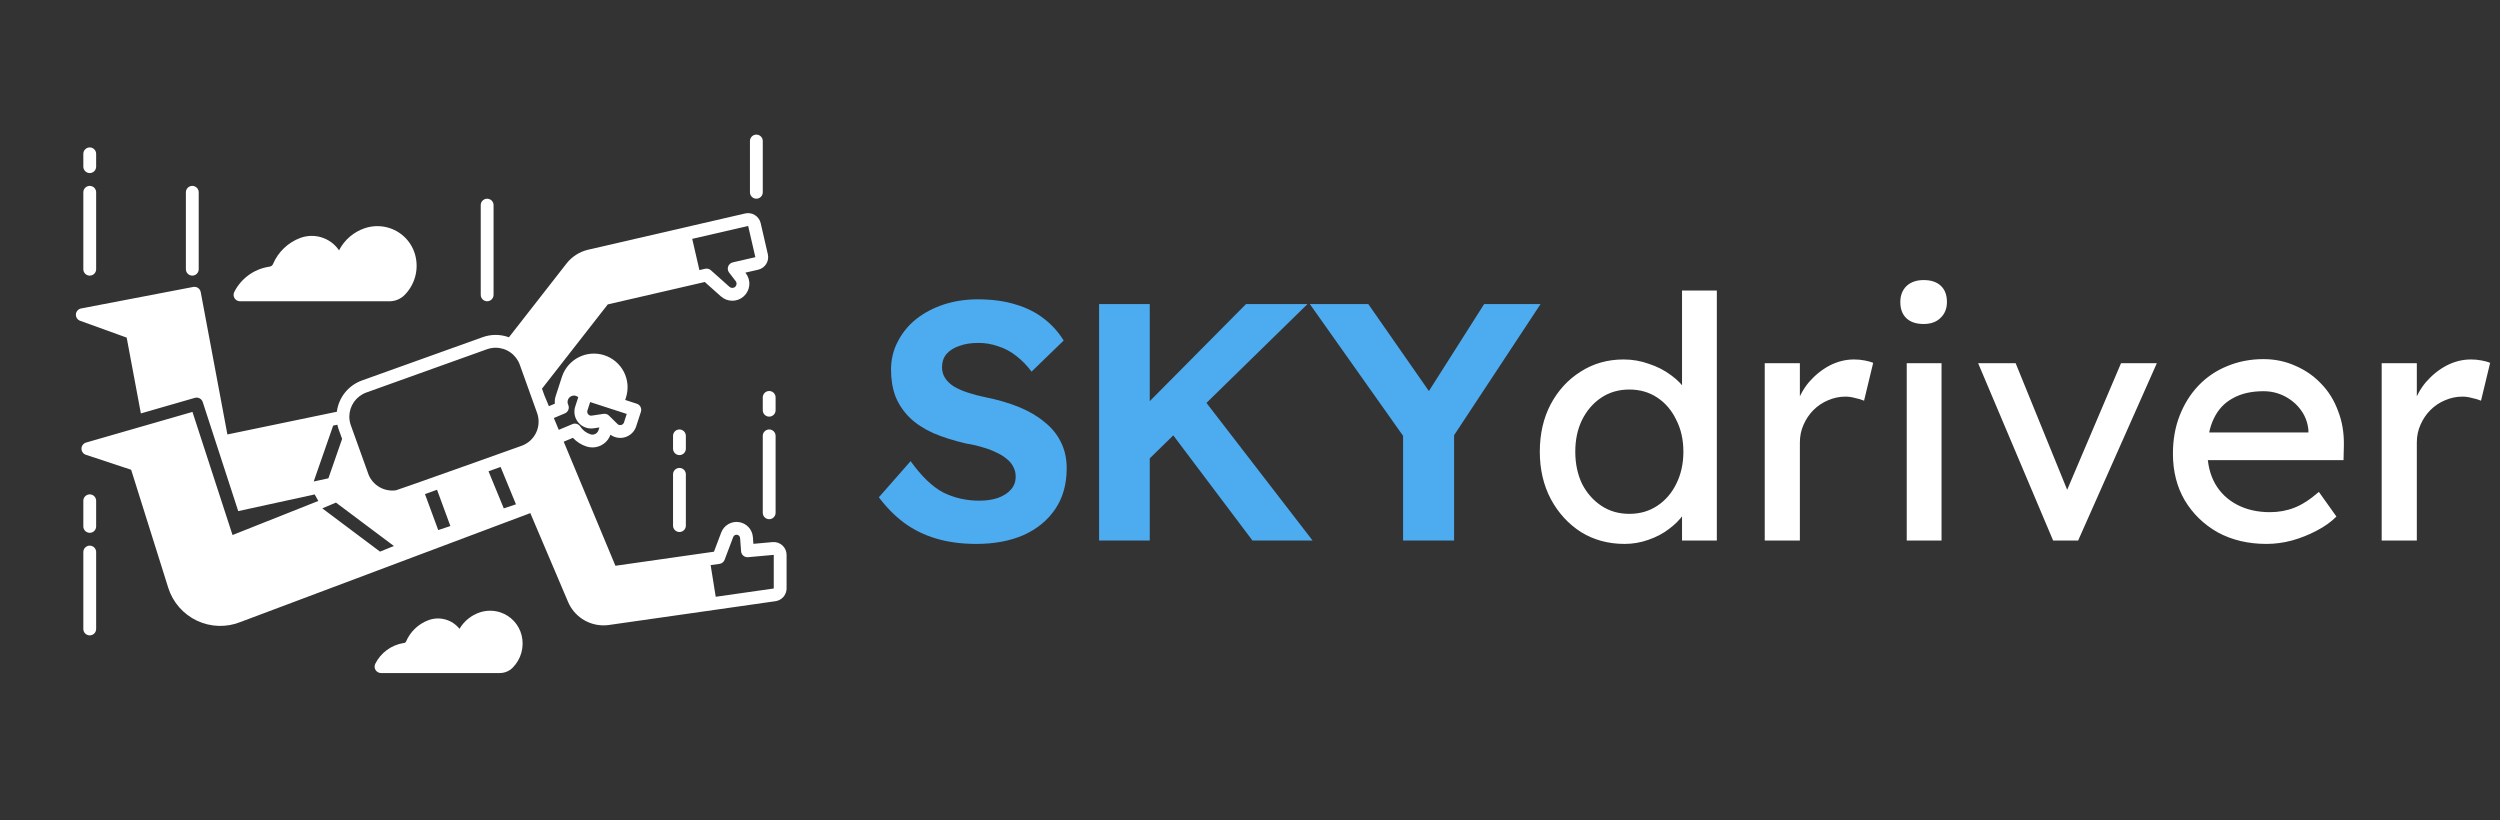 <svg width="259" height="85" viewBox="0 0 259 85" fill="none" xmlns="http://www.w3.org/2000/svg">
<rect x="0" y="0" width="259" height="85" fill="#333333" stroke="none"/>
<path d="M101.13 56.35C99.613 56.35 98.225 56.163 96.965 55.79C95.728 55.417 94.62 54.868 93.64 54.145C92.683 53.422 91.82 52.547 91.05 51.52L94.34 47.775C95.483 49.362 96.615 50.447 97.735 51.03C98.878 51.59 100.115 51.87 101.445 51.87C102.168 51.87 102.81 51.777 103.37 51.59C103.953 51.38 104.408 51.088 104.735 50.715C105.062 50.342 105.225 49.898 105.225 49.385C105.225 49.012 105.143 48.673 104.98 48.37C104.817 48.043 104.583 47.763 104.28 47.53C103.977 47.273 103.615 47.052 103.195 46.865C102.775 46.655 102.308 46.48 101.795 46.34C101.282 46.177 100.722 46.048 100.115 45.955C98.808 45.652 97.665 45.29 96.685 44.87C95.705 44.427 94.888 43.89 94.235 43.26C93.582 42.607 93.092 41.872 92.765 41.055C92.462 40.238 92.31 39.317 92.31 38.29C92.31 37.24 92.543 36.272 93.01 35.385C93.477 34.475 94.118 33.693 94.935 33.04C95.775 32.387 96.732 31.885 97.805 31.535C98.902 31.185 100.057 31.01 101.27 31.01C102.763 31.01 104.07 31.185 105.19 31.535C106.31 31.862 107.278 32.34 108.095 32.97C108.935 33.6 109.635 34.37 110.195 35.28L106.87 38.5C106.38 37.847 105.843 37.298 105.26 36.855C104.7 36.412 104.082 36.085 103.405 35.875C102.752 35.642 102.075 35.525 101.375 35.525C100.605 35.525 99.94 35.63 99.38 35.84C98.82 36.027 98.377 36.307 98.05 36.68C97.747 37.053 97.595 37.508 97.595 38.045C97.595 38.465 97.7 38.838 97.91 39.165C98.12 39.492 98.423 39.783 98.82 40.04C99.217 40.273 99.695 40.483 100.255 40.67C100.815 40.857 101.433 41.02 102.11 41.16C103.393 41.417 104.548 41.755 105.575 42.175C106.602 42.595 107.477 43.108 108.2 43.715C108.947 44.298 109.518 44.998 109.915 45.815C110.312 46.608 110.51 47.507 110.51 48.51C110.51 50.167 110.113 51.578 109.32 52.745C108.527 53.912 107.43 54.81 106.03 55.44C104.63 56.047 102.997 56.35 101.13 56.35ZM117.82 48.755L116.7 43.995L129.09 31.5H135.46L117.82 48.755ZM113.865 56V31.5H119.115V56H113.865ZM129.755 56L120.585 43.82L124.19 40.705L135.985 56H129.755ZM145.359 56V43.785L145.604 45.5L135.699 31.5H141.754L149.314 42.35L146.934 42.245L153.759 31.5H159.604L150.119 45.885L150.644 43.505V56H145.359Z" fill="#4DABEF"/>
<path d="M168.309 56.35C166.629 56.35 165.124 55.942 163.794 55.125C162.488 54.285 161.449 53.153 160.679 51.73C159.909 50.283 159.524 48.638 159.524 46.795C159.524 44.952 159.898 43.318 160.644 41.895C161.414 40.448 162.453 39.317 163.759 38.5C165.066 37.66 166.548 37.24 168.204 37.24C169.114 37.24 169.989 37.392 170.829 37.695C171.693 37.975 172.463 38.372 173.139 38.885C173.816 39.375 174.341 39.923 174.714 40.53C175.111 41.113 175.309 41.708 175.309 42.315L174.259 42.385V30.1H177.864V56H174.259V51.625H174.959C174.959 52.185 174.773 52.745 174.399 53.305C174.026 53.842 173.524 54.343 172.894 54.81C172.288 55.277 171.576 55.65 170.759 55.93C169.966 56.21 169.149 56.35 168.309 56.35ZM168.799 53.235C169.896 53.235 170.864 52.955 171.704 52.395C172.544 51.835 173.198 51.077 173.664 50.12C174.154 49.14 174.399 48.032 174.399 46.795C174.399 45.558 174.154 44.462 173.664 43.505C173.198 42.525 172.544 41.755 171.704 41.195C170.864 40.635 169.896 40.355 168.799 40.355C167.703 40.355 166.734 40.635 165.894 41.195C165.054 41.755 164.389 42.525 163.899 43.505C163.433 44.462 163.199 45.558 163.199 46.795C163.199 48.032 163.433 49.14 163.899 50.12C164.389 51.077 165.054 51.835 165.894 52.395C166.734 52.955 167.703 53.235 168.799 53.235ZM182.827 56V37.625H186.467V43.4L186.117 42C186.374 41.113 186.805 40.308 187.412 39.585C188.042 38.862 188.754 38.29 189.547 37.87C190.364 37.45 191.204 37.24 192.067 37.24C192.464 37.24 192.837 37.275 193.187 37.345C193.56 37.415 193.852 37.497 194.062 37.59L193.117 41.51C192.837 41.393 192.522 41.3 192.172 41.23C191.845 41.137 191.519 41.09 191.192 41.09C190.562 41.09 189.955 41.218 189.372 41.475C188.812 41.708 188.31 42.047 187.867 42.49C187.447 42.91 187.109 43.412 186.852 43.995C186.595 44.555 186.467 45.173 186.467 45.85V56H182.827ZM197.538 56V37.625H201.143V56H197.538ZM199.288 33.565C198.518 33.565 197.923 33.367 197.503 32.97C197.083 32.573 196.873 32.013 196.873 31.29C196.873 30.613 197.083 30.065 197.503 29.645C197.946 29.225 198.541 29.015 199.288 29.015C200.058 29.015 200.653 29.213 201.073 29.61C201.493 30.007 201.703 30.567 201.703 31.29C201.703 31.967 201.481 32.515 201.038 32.935C200.618 33.355 200.035 33.565 199.288 33.565ZM212.704 56L204.934 37.625H208.819L214.419 51.38L213.754 51.695L219.739 37.625H223.449L215.294 56H212.704ZM234.81 56.35C232.92 56.35 231.24 55.953 229.77 55.16C228.323 54.343 227.18 53.235 226.34 51.835C225.523 50.435 225.115 48.825 225.115 47.005C225.115 45.558 225.348 44.24 225.815 43.05C226.282 41.86 226.923 40.833 227.74 39.97C228.58 39.083 229.572 38.407 230.715 37.94C231.882 37.45 233.142 37.205 234.495 37.205C235.685 37.205 236.793 37.438 237.82 37.905C238.847 38.348 239.733 38.967 240.48 39.76C241.25 40.553 241.833 41.498 242.23 42.595C242.65 43.668 242.848 44.847 242.825 46.13L242.79 47.67H227.775L226.97 44.8H239.675L239.15 45.395V44.555C239.08 43.785 238.823 43.097 238.38 42.49C237.937 41.883 237.377 41.405 236.7 41.055C236.023 40.705 235.288 40.53 234.495 40.53C233.235 40.53 232.173 40.775 231.31 41.265C230.447 41.732 229.793 42.432 229.35 43.365C228.907 44.275 228.685 45.407 228.685 46.76C228.685 48.043 228.953 49.163 229.49 50.12C230.027 51.053 230.785 51.777 231.765 52.29C232.745 52.803 233.877 53.06 235.16 53.06C236.07 53.06 236.91 52.908 237.68 52.605C238.473 52.302 239.325 51.753 240.235 50.96L242.055 53.515C241.495 54.075 240.807 54.565 239.99 54.985C239.197 55.405 238.345 55.743 237.435 56C236.548 56.233 235.673 56.35 234.81 56.35ZM246.743 56V37.625H250.383V43.4L250.033 42C250.29 41.113 250.721 40.308 251.328 39.585C251.958 38.862 252.67 38.29 253.463 37.87C254.28 37.45 255.12 37.24 255.983 37.24C256.38 37.24 256.753 37.275 257.103 37.345C257.476 37.415 257.768 37.497 257.978 37.59L257.033 41.51C256.753 41.393 256.438 41.3 256.088 41.23C255.761 41.137 255.435 41.09 255.108 41.09C254.478 41.09 253.871 41.218 253.288 41.475C252.728 41.708 252.226 42.047 251.783 42.49C251.363 42.91 251.025 43.412 250.768 43.995C250.511 44.555 250.383 45.173 250.383 45.85V56H246.743Z" fill="white"/>
<path d="M81.057 56.503C80.921 56.379 80.761 56.284 80.586 56.225C80.411 56.166 80.226 56.145 80.043 56.161L78.051 56.341L77.999 55.64C77.97 55.255 77.81 54.891 77.546 54.609C77.282 54.326 76.929 54.143 76.547 54.088C76.164 54.033 75.774 54.111 75.442 54.307C75.109 54.504 74.853 54.809 74.717 55.17L73.967 57.156L63.758 58.614L58.399 45.759L59.354 45.359C59.738 45.773 60.222 46.083 60.76 46.257C60.959 46.321 61.167 46.354 61.376 46.355C61.785 46.355 62.184 46.228 62.519 45.993C62.853 45.758 63.107 45.425 63.245 45.04C63.467 45.2 63.724 45.305 63.994 45.346C64.264 45.388 64.54 45.366 64.799 45.281C65.059 45.195 65.295 45.05 65.488 44.857C65.681 44.663 65.826 44.427 65.91 44.167L66.398 42.663C66.452 42.495 66.438 42.312 66.358 42.155C66.319 42.077 66.264 42.008 66.198 41.952C66.131 41.895 66.054 41.852 65.971 41.826L64.769 41.434L64.861 41.152C65.132 40.277 65.048 39.329 64.627 38.516C64.205 37.702 63.48 37.087 62.608 36.803C61.737 36.52 60.789 36.591 59.969 37.002C59.15 37.413 58.525 38.129 58.23 38.997L57.569 41.031C57.569 41.031 57.569 41.032 57.569 41.032C57.569 41.032 57.568 41.032 57.568 41.032C57.486 41.287 57.456 41.556 57.48 41.823L56.865 42.08L56.404 40.974L56.402 40.969L56.15 40.267L62.966 31.535L73.015 29.215L74.69 30.708C75.019 31.001 75.444 31.161 75.884 31.157C76.324 31.152 76.747 30.984 77.069 30.684C77.392 30.385 77.591 29.976 77.628 29.538C77.665 29.099 77.537 28.663 77.269 28.314L77.217 28.246L78.555 27.939C78.898 27.858 79.195 27.645 79.381 27.347C79.567 27.048 79.628 26.688 79.55 26.345L78.803 23.108C78.721 22.766 78.508 22.47 78.21 22.283C77.912 22.097 77.552 22.036 77.209 22.113L60.934 25.87C60.045 26.077 59.253 26.582 58.691 27.301L52.725 34.943C51.848 34.618 50.885 34.614 50.006 34.931L37.505 39.414C36.813 39.661 36.204 40.095 35.744 40.667C35.283 41.24 34.99 41.928 34.897 42.656L23.558 45.01L20.794 30.258C20.777 30.172 20.745 30.09 20.697 30.017C20.649 29.944 20.587 29.881 20.515 29.832C20.443 29.782 20.362 29.748 20.276 29.73C20.191 29.713 20.102 29.712 20.017 29.728L8.4 31.956C8.258 31.984 8.128 32.057 8.031 32.166C7.933 32.274 7.875 32.411 7.863 32.556C7.852 32.701 7.888 32.846 7.967 32.968C8.046 33.09 8.162 33.184 8.299 33.233L13.124 34.976L14.595 42.83L20.188 41.218C20.353 41.171 20.53 41.189 20.682 41.27C20.834 41.35 20.949 41.486 21.003 41.65L24.68 52.951L32.602 51.222L32.977 51.898L24.089 55.429L19.939 42.673L8.917 45.849C8.781 45.889 8.662 45.971 8.577 46.083C8.491 46.196 8.444 46.333 8.441 46.474C8.439 46.615 8.482 46.754 8.563 46.869C8.645 46.984 8.761 47.071 8.895 47.115L13.587 48.666L17.43 60.893C17.664 61.636 18.05 62.323 18.562 62.91C19.075 63.497 19.704 63.972 20.409 64.304C21.113 64.637 21.88 64.82 22.659 64.842C23.438 64.864 24.213 64.724 24.936 64.432L54.94 53.157L58.854 62.364C59.161 63.083 59.672 63.695 60.324 64.126C60.976 64.557 61.74 64.787 62.522 64.788C62.71 64.787 62.898 64.774 63.084 64.748L80.352 62.282C80.667 62.235 80.955 62.076 81.164 61.835C81.372 61.594 81.488 61.286 81.49 60.968V57.485C81.49 57.3 81.451 57.117 81.377 56.949C81.302 56.78 81.193 56.628 81.057 56.503ZM77.508 23.408L78.255 26.644L75.911 27.183C75.802 27.209 75.702 27.261 75.619 27.335C75.536 27.409 75.473 27.502 75.436 27.607C75.398 27.712 75.388 27.824 75.405 27.934C75.422 28.044 75.466 28.148 75.534 28.236L76.216 29.124C76.256 29.175 76.284 29.235 76.297 29.298C76.311 29.361 76.31 29.427 76.294 29.489C76.28 29.553 76.251 29.613 76.211 29.664C76.17 29.715 76.119 29.756 76.06 29.785C75.981 29.822 75.894 29.835 75.808 29.823C75.722 29.811 75.641 29.774 75.575 29.717L73.643 27.995C73.564 27.925 73.469 27.874 73.366 27.848C73.263 27.822 73.155 27.82 73.052 27.844L72.459 27.982L71.714 24.746L77.508 23.408ZM32.499 49.884L34.516 44.092L34.951 44.002C34.989 44.174 35.038 44.343 35.097 44.509L35.443 45.47L34.022 49.552L32.499 49.884ZM39.369 57.148L33.389 52.667L34.805 52.068L40.807 56.565L39.369 57.148ZM45.4 54.915L44.026 51.186L45.276 50.738L46.66 54.498L45.4 54.915ZM52.19 52.667L50.61 48.824L51.862 48.375L53.454 52.248L52.19 52.667ZM54.04 46.184C54.04 46.184 41.195 50.771 41.023 50.794C41.008 50.797 40.994 50.8 40.979 50.801C40.407 50.873 39.826 50.758 39.325 50.472C38.824 50.186 38.429 49.745 38.2 49.215C38.192 49.194 36.347 44.062 36.347 44.062C36.253 43.799 36.2 43.522 36.191 43.242C36.191 43.211 36.19 43.138 36.19 43.138C36.197 42.595 36.37 42.067 36.685 41.625C37 41.183 37.442 40.848 37.953 40.664L50.454 36.181C50.742 36.078 51.046 36.026 51.352 36.025C51.899 36.027 52.432 36.196 52.879 36.512C53.327 36.827 53.666 37.272 53.85 37.787L55.644 42.787C55.761 43.115 55.813 43.464 55.796 43.812C55.78 44.161 55.694 44.502 55.545 44.818C55.396 45.133 55.187 45.416 54.928 45.651C54.67 45.885 54.368 46.066 54.04 46.184ZM60.856 42.527L61.14 41.653L64.93 42.883L64.647 43.757C64.63 43.808 64.604 43.856 64.569 43.897C64.534 43.938 64.491 43.972 64.442 43.996C64.345 44.045 64.232 44.054 64.129 44.021C64.069 44 64.014 43.967 63.969 43.923L63.091 43.058C63.018 42.985 62.929 42.93 62.831 42.898C62.733 42.867 62.628 42.859 62.526 42.875L61.308 43.058C61.245 43.068 61.181 43.063 61.12 43.043C61.017 43.009 60.931 42.936 60.882 42.839C60.833 42.742 60.823 42.63 60.856 42.527ZM57.377 43.307L58.52 42.827C58.603 42.792 58.678 42.741 58.74 42.676C58.802 42.612 58.85 42.535 58.883 42.452C58.914 42.368 58.929 42.279 58.926 42.189C58.923 42.1 58.902 42.012 58.864 41.931C58.791 41.778 58.78 41.602 58.833 41.441C58.859 41.358 58.901 41.281 58.958 41.215C59.014 41.149 59.084 41.095 59.161 41.056C59.318 40.975 59.5 40.96 59.668 41.014C59.756 41.044 59.837 41.092 59.907 41.154L59.593 42.117C59.502 42.398 59.484 42.699 59.541 42.99C59.598 43.281 59.729 43.552 59.921 43.778C60.113 44.004 60.359 44.177 60.637 44.281C60.915 44.385 61.214 44.416 61.507 44.371L62.098 44.283L62.007 44.567C61.98 44.65 61.937 44.727 61.88 44.793C61.824 44.86 61.754 44.914 61.676 44.954C61.599 44.994 61.514 45.018 61.427 45.025C61.34 45.032 61.253 45.021 61.17 44.994C60.737 44.855 60.365 44.57 60.118 44.188C60.033 44.058 59.905 43.962 59.756 43.916C59.608 43.87 59.448 43.878 59.304 43.938L57.888 44.532L57.377 43.307ZM80.161 60.968L74.148 61.826L73.623 58.547L74.544 58.416C74.662 58.399 74.773 58.351 74.865 58.276C74.958 58.202 75.029 58.104 75.071 57.993L75.96 55.635C75.988 55.561 76.039 55.499 76.106 55.456C76.172 55.414 76.25 55.394 76.329 55.399C76.418 55.405 76.501 55.442 76.565 55.504C76.628 55.567 76.667 55.651 76.674 55.74L76.776 57.111C76.782 57.199 76.806 57.285 76.846 57.364C76.885 57.442 76.941 57.512 77.008 57.569C77.075 57.627 77.153 57.67 77.237 57.696C77.321 57.723 77.41 57.732 77.498 57.724L80.162 57.485L80.161 60.968ZM19.922 28.555C20.098 28.555 20.267 28.485 20.392 28.36C20.516 28.236 20.586 28.067 20.586 27.891V19.922C20.586 19.746 20.516 19.577 20.392 19.452C20.267 19.328 20.098 19.258 19.922 19.258C19.746 19.258 19.577 19.328 19.452 19.452C19.328 19.577 19.258 19.746 19.258 19.922V27.891C19.258 28.067 19.328 28.236 19.452 28.36C19.577 28.485 19.746 28.555 19.922 28.555ZM9.297 28.555C9.473 28.555 9.642 28.485 9.766 28.36C9.891 28.236 9.961 28.067 9.961 27.891V19.922C9.961 19.746 9.891 19.577 9.766 19.452C9.642 19.328 9.473 19.258 9.297 19.258C9.121 19.258 8.952 19.328 8.827 19.452C8.703 19.577 8.633 19.746 8.633 19.922V27.891C8.633 28.067 8.703 28.236 8.827 28.36C8.952 28.485 9.121 28.555 9.297 28.555ZM78.359 20.586C78.535 20.586 78.704 20.516 78.829 20.391C78.954 20.267 79.023 20.098 79.023 19.922V14.609C79.023 14.433 78.954 14.264 78.829 14.14C78.704 14.015 78.535 13.945 78.359 13.945C78.183 13.945 78.014 14.015 77.89 14.14C77.765 14.264 77.695 14.433 77.695 14.609V19.922C77.695 20.098 77.765 20.267 77.89 20.391C78.014 20.516 78.183 20.586 78.359 20.586Z" fill="white"/>
<path d="M50.469 31.211C50.645 31.211 50.814 31.141 50.938 31.016C51.063 30.892 51.133 30.723 51.133 30.547V21.25C51.133 21.074 51.063 20.905 50.938 20.78C50.814 20.656 50.645 20.586 50.469 20.586C50.293 20.586 50.124 20.656 49.999 20.78C49.875 20.905 49.805 21.074 49.805 21.25V30.547C49.805 30.723 49.875 30.892 49.999 31.016C50.124 31.141 50.293 31.211 50.469 31.211ZM79.688 44.492C79.511 44.492 79.343 44.562 79.218 44.687C79.093 44.811 79.023 44.98 79.023 45.156V53.125C79.023 53.301 79.093 53.47 79.218 53.595C79.343 53.719 79.511 53.789 79.688 53.789C79.864 53.789 80.032 53.719 80.157 53.595C80.282 53.47 80.352 53.301 80.352 53.125V45.156C80.352 44.98 80.282 44.811 80.157 44.687C80.032 44.562 79.864 44.492 79.688 44.492ZM70.391 48.477C70.215 48.477 70.046 48.547 69.921 48.671C69.796 48.796 69.727 48.965 69.727 49.141V54.453C69.727 54.629 69.796 54.798 69.921 54.923C70.046 55.047 70.215 55.117 70.391 55.117C70.567 55.117 70.736 55.047 70.86 54.923C70.985 54.798 71.055 54.629 71.055 54.453V49.141C71.055 48.965 70.985 48.796 70.86 48.671C70.736 48.547 70.567 48.477 70.391 48.477ZM9.297 56.528C9.121 56.528 8.952 56.598 8.827 56.723C8.703 56.847 8.633 57.016 8.633 57.192V65.161C8.633 65.337 8.703 65.506 8.827 65.631C8.952 65.755 9.121 65.825 9.297 65.825C9.473 65.825 9.642 65.755 9.766 65.631C9.891 65.506 9.961 65.337 9.961 65.161V57.192C9.961 57.016 9.891 56.847 9.766 56.723C9.642 56.598 9.473 56.528 9.297 56.528ZM24.863 31.211H40.353C40.642 31.212 40.929 31.155 41.197 31.044C41.465 30.933 41.708 30.77 41.912 30.565C42.432 30.042 42.809 29.393 43.006 28.682C43.203 27.971 43.214 27.221 43.037 26.505C42.873 25.841 42.543 25.229 42.078 24.727C41.613 24.225 41.029 23.849 40.379 23.635C39.545 23.358 38.643 23.358 37.809 23.635C36.647 24.021 35.684 24.846 35.124 25.934C34.693 25.3 34.061 24.829 33.33 24.598C32.6 24.366 31.812 24.386 31.094 24.655C30.467 24.892 29.894 25.253 29.411 25.718C28.927 26.182 28.544 26.74 28.282 27.358C28.254 27.426 28.208 27.486 28.15 27.532C28.092 27.578 28.023 27.608 27.95 27.62L27.796 27.646C27.045 27.772 26.334 28.074 25.722 28.526C25.109 28.979 24.612 29.569 24.27 30.25C24.219 30.351 24.195 30.463 24.201 30.577C24.206 30.69 24.239 30.799 24.299 30.896C24.358 30.992 24.442 31.072 24.54 31.127C24.639 31.182 24.75 31.211 24.863 31.211ZM54.04 65.819C53.904 65.269 53.631 64.763 53.246 64.347C52.861 63.931 52.377 63.62 51.84 63.442C51.149 63.214 50.403 63.214 49.712 63.442C48.826 63.737 48.078 64.342 47.605 65.147C47.23 64.676 46.715 64.336 46.134 64.176C45.554 64.015 44.938 64.043 44.374 64.255C43.858 64.449 43.387 64.746 42.99 65.128C42.593 65.51 42.277 65.969 42.062 66.476C42.048 66.509 42.026 66.538 41.998 66.56C41.97 66.583 41.937 66.597 41.902 66.603L41.779 66.624C41.162 66.728 40.577 66.975 40.073 67.348C39.569 67.72 39.16 68.205 38.879 68.765C38.828 68.866 38.804 68.979 38.809 69.092C38.814 69.205 38.848 69.315 38.908 69.412C38.967 69.508 39.05 69.587 39.149 69.642C39.248 69.698 39.36 69.727 39.473 69.727H51.776C52.024 69.727 52.27 69.679 52.499 69.584C52.728 69.489 52.936 69.35 53.111 69.174C53.541 68.741 53.852 68.206 54.015 67.618C54.178 67.03 54.187 66.411 54.04 65.819L54.04 65.819ZM9.297 17.93C9.473 17.93 9.642 17.86 9.766 17.735C9.891 17.611 9.961 17.442 9.961 17.266V15.938C9.961 15.761 9.891 15.592 9.766 15.468C9.642 15.343 9.473 15.273 9.297 15.273C9.121 15.273 8.952 15.343 8.827 15.468C8.703 15.592 8.633 15.761 8.633 15.938V17.266C8.633 17.442 8.703 17.611 8.827 17.735C8.952 17.86 9.121 17.93 9.297 17.93ZM9.297 51.216C9.121 51.216 8.952 51.286 8.827 51.41C8.703 51.535 8.633 51.704 8.633 51.88V54.536C8.633 54.712 8.703 54.881 8.827 55.006C8.952 55.13 9.121 55.2 9.297 55.2C9.473 55.2 9.642 55.13 9.766 55.006C9.891 54.881 9.961 54.712 9.961 54.536V51.88C9.961 51.704 9.891 51.535 9.766 51.41C9.642 51.286 9.473 51.216 9.297 51.216ZM71.055 45.156C71.055 44.98 70.985 44.811 70.86 44.687C70.736 44.562 70.567 44.492 70.391 44.492C70.215 44.492 70.046 44.562 69.921 44.687C69.796 44.811 69.727 44.98 69.727 45.156V46.484C69.727 46.66 69.796 46.829 69.921 46.954C70.046 47.078 70.215 47.148 70.391 47.148C70.567 47.148 70.736 47.078 70.86 46.954C70.985 46.829 71.055 46.66 71.055 46.484V45.156ZM79.023 41.172V42.5C79.023 42.676 79.093 42.845 79.218 42.97C79.343 43.094 79.511 43.164 79.688 43.164C79.864 43.164 80.032 43.094 80.157 42.97C80.282 42.845 80.352 42.676 80.352 42.5V41.172C80.352 40.996 80.282 40.827 80.157 40.702C80.032 40.578 79.864 40.508 79.688 40.508C79.511 40.508 79.343 40.578 79.218 40.702C79.093 40.827 79.023 40.996 79.023 41.172Z" fill="white"/>
</svg>
